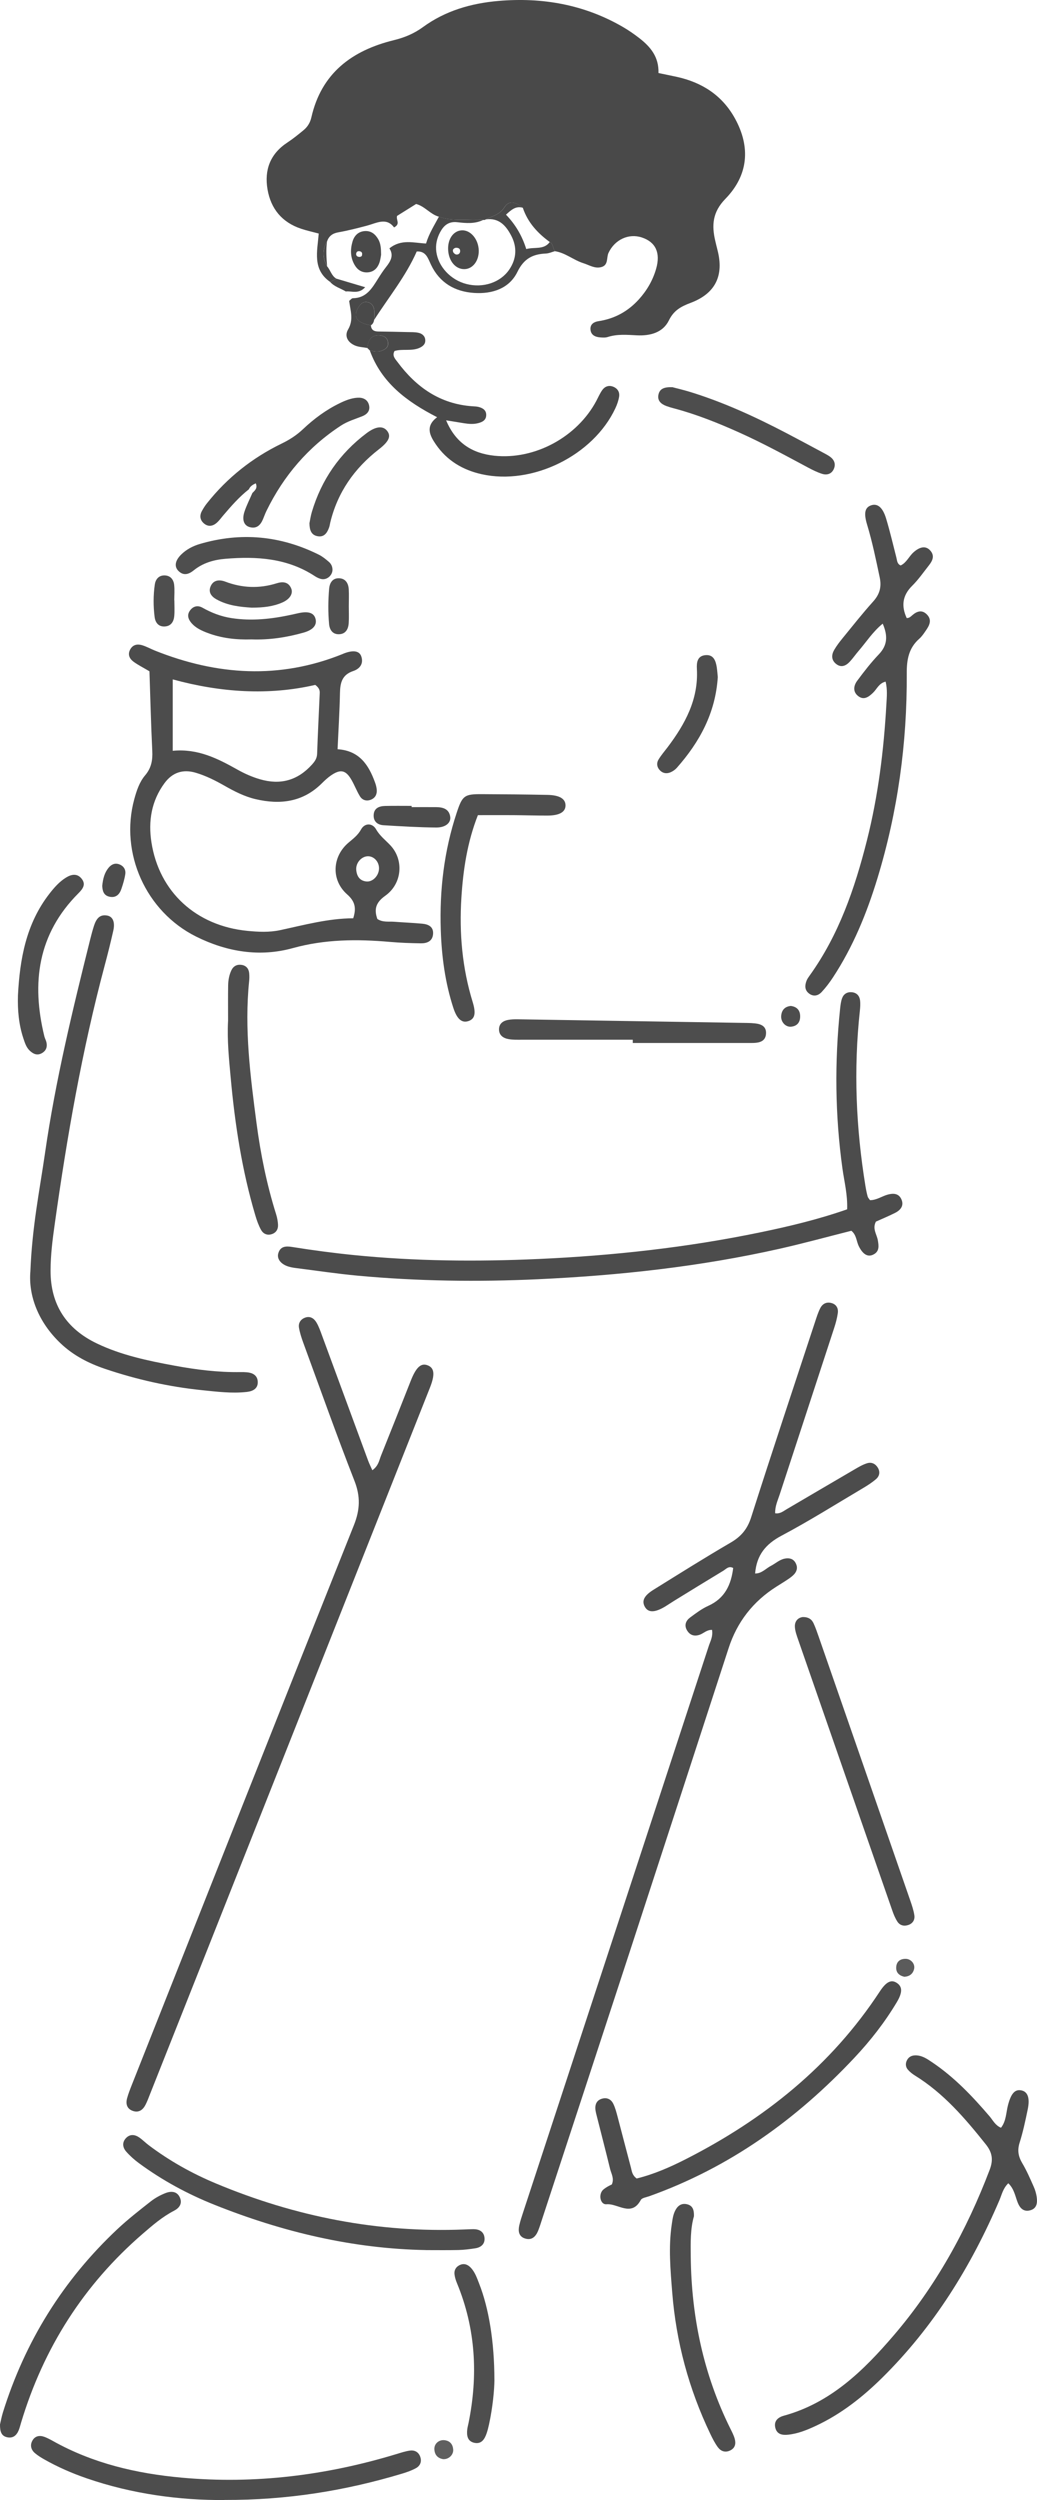 <svg width="83" height="200" viewBox="0 0 83 200" fill="none" xmlns="http://www.w3.org/2000/svg">
<g clip-path="url(#clip0_113_4078)">
<path d="M26.42 22.55C24.988 21.552 25.397 20.106 25.511 18.683C25.036 18.555 24.554 18.453 24.09 18.296C22.576 17.787 21.681 16.711 21.413 15.158C21.144 13.589 21.628 12.303 23.003 11.4C23.451 11.106 23.871 10.764 24.287 10.422C24.613 10.156 24.824 9.816 24.922 9.387C25.724 5.853 28.17 4.038 31.512 3.217C32.375 3.005 33.133 2.693 33.858 2.164C35.646 0.86 37.711 0.262 39.895 0.075C43.412 -0.226 46.756 0.363 49.84 2.148C50.306 2.417 50.751 2.725 51.176 3.055C52.053 3.737 52.743 4.542 52.704 5.842C53.202 5.947 53.679 6.042 54.155 6.145C56.201 6.594 57.823 7.636 58.844 9.51C60.073 11.765 59.908 14.009 58.063 15.904C57.026 16.966 56.953 18.022 57.252 19.283C57.309 19.525 57.366 19.766 57.428 20.006C57.956 22.049 57.266 23.483 55.267 24.233C54.497 24.523 53.926 24.835 53.538 25.631C53.049 26.625 52.019 26.876 50.98 26.826C50.189 26.787 49.415 26.712 48.643 26.96C48.453 27.022 48.23 27.006 48.026 26.99C47.62 26.958 47.282 26.789 47.259 26.335C47.238 25.929 47.549 25.747 47.896 25.695C49.18 25.501 50.244 24.924 51.117 23.968C51.772 23.25 52.25 22.427 52.515 21.504C52.885 20.218 52.471 19.363 51.379 19C50.313 18.644 49.198 19.176 48.705 20.229C48.524 20.614 48.718 21.212 48.122 21.369C47.601 21.506 47.158 21.203 46.69 21.055C45.9 20.806 45.251 20.22 44.408 20.095C44.244 19.864 44.289 19.52 43.999 19.358C43.026 18.649 42.238 17.794 41.847 16.627C41.363 16.23 40.779 15.94 40.374 16.581C39.995 17.181 39.408 17.283 38.878 17.555C38.816 17.598 38.748 17.612 38.672 17.593C37.489 17.488 36.281 17.758 35.121 17.333C34.438 17.146 34.001 16.497 33.305 16.319C32.761 16.659 32.243 16.985 31.781 17.272C31.683 17.609 32.078 17.906 31.541 18.195C30.922 17.363 30.139 17.851 29.353 18.058C28.599 18.257 27.841 18.451 27.073 18.587C26.608 18.669 26.324 18.888 26.174 19.317C25.792 19.981 25.808 20.642 26.178 21.303C26.454 21.615 26.534 22.076 26.93 22.297L26.42 22.553V22.55Z" fill="#494949"/>
<path d="M56.988 130.388C56.563 130.379 56.328 130.659 56.022 130.771C55.56 130.94 55.197 130.808 54.966 130.388C54.752 129.996 54.909 129.642 55.229 129.403C55.693 129.059 56.168 128.699 56.691 128.464C58.016 127.866 58.518 126.779 58.683 125.438C58.324 125.244 58.116 125.522 57.892 125.657C56.579 126.448 55.275 127.253 53.968 128.056C53.721 128.208 53.482 128.372 53.235 128.523C52.403 129.022 51.876 129.025 51.606 128.532C51.353 128.065 51.545 127.65 52.317 127.171C54.359 125.903 56.394 124.622 58.47 123.413C59.309 122.928 59.818 122.332 60.119 121.388C61.791 116.144 63.534 110.923 65.254 105.694C65.371 105.341 65.483 104.981 65.652 104.652C65.841 104.281 66.179 104.121 66.59 104.253C66.96 104.372 67.107 104.684 67.059 105.038C67.002 105.444 66.894 105.847 66.766 106.237C65.316 110.683 63.854 115.125 62.401 119.571C62.251 120.034 62.027 120.486 62.043 121.06C62.435 121.119 62.687 120.898 62.95 120.743C64.775 119.676 66.593 118.6 68.42 117.537C68.74 117.35 69.069 117.157 69.421 117.052C69.761 116.951 70.076 117.102 70.266 117.423C70.462 117.759 70.391 118.089 70.12 118.324C69.809 118.593 69.457 118.821 69.103 119.031C66.928 120.319 64.784 121.669 62.554 122.852C61.298 123.518 60.558 124.391 60.439 125.878C60.969 125.885 61.3 125.472 61.711 125.262C62.077 125.073 62.388 124.772 62.806 124.688C63.155 124.617 63.477 124.683 63.669 125.016C63.854 125.338 63.815 125.659 63.569 125.933C63.431 126.083 63.262 126.211 63.091 126.325C62.783 126.535 62.463 126.726 62.148 126.927C60.268 128.117 58.991 129.763 58.313 131.863C55.674 139.971 53.036 148.077 50.389 156.181C48.063 163.299 45.724 170.415 43.39 177.532C43.287 177.846 43.191 178.166 43.066 178.471C42.872 178.936 42.55 179.253 42.006 179.071C41.515 178.907 41.465 178.482 41.558 178.047C41.638 177.684 41.757 177.329 41.873 176.975C43.742 171.273 45.615 165.57 47.486 159.87C50.569 150.471 53.655 141.075 56.73 131.674C56.855 131.291 57.079 130.919 56.99 130.384V130.388H56.988Z" fill="#4C4C4C"/>
<path d="M11.967 53.706C11.478 53.416 11.069 53.211 10.701 52.947C10.379 52.714 10.201 52.381 10.411 51.975C10.617 51.576 10.982 51.499 11.366 51.613C11.72 51.718 12.049 51.904 12.394 52.044C17.364 54.029 22.364 54.358 27.41 52.326C27.449 52.31 27.485 52.292 27.524 52.276C28.278 51.986 28.771 52.062 28.922 52.525C29.116 53.122 28.774 53.514 28.269 53.683C27.387 53.977 27.227 54.613 27.211 55.425C27.182 56.905 27.088 58.385 27.019 59.937C28.769 60.051 29.509 61.198 30.014 62.587C30.085 62.778 30.14 62.983 30.156 63.186C30.183 63.549 30.03 63.841 29.68 63.978C29.326 64.117 28.995 64.007 28.808 63.702C28.55 63.282 28.376 62.808 28.127 62.382C27.677 61.604 27.259 61.513 26.508 62.021C26.236 62.206 25.991 62.436 25.756 62.669C24.244 64.171 22.424 64.393 20.452 63.93C19.559 63.72 18.744 63.3 17.949 62.847C17.227 62.436 16.487 62.065 15.688 61.825C14.655 61.513 13.803 61.784 13.164 62.655C12.12 64.073 11.859 65.69 12.12 67.377C12.734 71.356 15.697 74.067 19.801 74.468C20.669 74.553 21.551 74.596 22.405 74.414C24.345 73.999 26.261 73.47 28.271 73.461C28.532 72.647 28.422 72.113 27.785 71.55C26.489 70.408 26.581 68.524 27.894 67.412C28.271 67.092 28.643 66.819 28.899 66.353C29.187 65.829 29.802 65.82 30.101 66.344C30.4 66.869 30.848 67.204 31.238 67.617C32.339 68.777 32.2 70.688 30.839 71.657C30.078 72.197 29.925 72.74 30.204 73.518C30.642 73.805 31.11 73.705 31.558 73.739C32.303 73.796 33.05 73.825 33.792 73.894C34.285 73.939 34.71 74.133 34.662 74.726C34.617 75.296 34.178 75.472 33.687 75.465C32.858 75.453 32.029 75.424 31.202 75.351C28.586 75.123 26.017 75.134 23.436 75.848C20.786 76.582 18.159 76.151 15.699 74.927C11.668 72.922 9.573 68.235 10.747 63.934C10.934 63.25 11.158 62.564 11.615 62.026C12.113 61.44 12.225 60.815 12.188 60.079C12.085 57.972 12.035 55.863 11.962 53.706H11.967ZM13.826 54.353V60.063C15.838 59.871 17.421 60.683 18.986 61.558C19.566 61.885 20.169 62.154 20.809 62.34C22.447 62.819 23.828 62.432 24.973 61.162C25.203 60.906 25.37 60.667 25.382 60.3C25.436 58.688 25.521 57.076 25.59 55.464C25.599 55.258 25.576 55.049 25.233 54.791C21.505 55.653 17.659 55.4 13.826 54.351V54.353ZM29.457 68.499C28.94 68.499 28.468 69.019 28.513 69.587C28.554 70.077 28.778 70.46 29.324 70.517C29.831 70.569 30.32 70.059 30.336 69.491C30.35 68.955 29.948 68.501 29.457 68.499Z" fill="#4C4C4C"/>
<path d="M29.805 117.615C30.301 117.257 30.347 116.821 30.495 116.452C31.299 114.455 32.09 112.453 32.88 110.451C33.316 109.349 33.718 108.996 34.273 109.242C34.773 109.463 34.819 109.983 34.413 111.009C28.572 125.75 22.729 140.493 16.886 155.234C15.269 159.314 13.649 163.393 12.03 167.472C11.909 167.78 11.795 168.094 11.644 168.386C11.434 168.794 11.1 169.038 10.627 168.869C10.152 168.701 10.05 168.304 10.173 167.855C10.271 167.497 10.408 167.148 10.545 166.801C16.463 151.867 22.37 136.927 28.327 122.009C28.821 120.77 28.857 119.71 28.371 118.468C26.939 114.806 25.623 111.098 24.268 107.404C24.127 107.019 23.999 106.62 23.93 106.217C23.869 105.861 24.042 105.56 24.39 105.421C24.812 105.25 25.132 105.462 25.333 105.804C25.52 106.123 25.643 106.479 25.771 106.828C27.005 110.168 28.232 113.511 29.465 116.851C29.549 117.081 29.661 117.3 29.801 117.617H29.805V117.615Z" fill="#4C4C4C"/>
<path d="M67.804 96.747C67.848 95.564 67.571 94.517 67.425 93.462C66.838 89.214 66.797 84.964 67.24 80.704C67.27 80.419 67.302 80.123 67.4 79.856C67.526 79.516 67.809 79.339 68.186 79.377C68.57 79.416 68.789 79.662 68.837 80.02C68.873 80.303 68.85 80.597 68.821 80.882C68.314 85.563 68.51 90.224 69.266 94.864C69.312 95.149 69.369 95.434 69.444 95.712C69.474 95.822 69.57 95.915 69.634 96.013C70.168 96.013 70.587 95.692 71.062 95.564C71.502 95.445 71.92 95.468 72.135 95.917C72.382 96.435 72.094 96.8 71.644 97.028C71.13 97.288 70.596 97.507 70.107 97.728C69.808 98.298 70.173 98.736 70.258 99.205C70.34 99.67 70.408 100.131 69.869 100.379C69.435 100.578 69.052 100.327 68.739 99.7C68.54 99.301 68.56 98.797 68.14 98.46C66.235 98.941 64.323 99.465 62.391 99.901C56.023 101.333 49.561 102.037 43.046 102.338C38.231 102.559 33.428 102.495 28.631 102.053C26.982 101.9 25.339 101.652 23.695 101.444C23.489 101.419 23.281 101.383 23.085 101.323C22.48 101.136 22.144 100.708 22.274 100.261C22.441 99.686 22.895 99.677 23.38 99.755C25.017 100.017 26.66 100.236 28.311 100.402C33.233 100.897 38.165 100.938 43.099 100.717C49.072 100.45 55.002 99.798 60.863 98.583C63.177 98.104 65.472 97.557 67.807 96.743V96.747H67.804Z" fill="#4C4C4C"/>
<path d="M72.09 45.235C72.556 45.016 72.746 44.517 73.112 44.188C73.623 43.73 74.082 43.655 74.425 44.008C74.838 44.432 74.653 44.843 74.35 45.228C73.913 45.78 73.509 46.368 73.011 46.861C72.221 47.641 72.129 48.486 72.572 49.446C72.76 49.453 72.879 49.339 73.004 49.23C73.388 48.892 73.804 48.749 74.206 49.177C74.603 49.601 74.393 50.023 74.123 50.415C73.959 50.655 73.797 50.906 73.582 51.095C72.728 51.845 72.568 52.78 72.575 53.879C72.609 59.461 71.855 64.94 70.222 70.287C69.372 73.068 68.276 75.745 66.67 78.192C66.398 78.604 66.097 79.006 65.759 79.366C65.485 79.658 65.112 79.754 64.751 79.478C64.397 79.206 64.411 78.839 64.55 78.468C64.608 78.315 64.708 78.176 64.804 78.041C67.143 74.785 68.415 71.078 69.384 67.245C70.29 63.66 70.74 60.008 70.946 56.321C70.978 55.753 71.037 55.176 70.884 54.529C70.348 54.654 70.185 55.126 69.879 55.418C69.53 55.753 69.142 56.045 68.683 55.682C68.242 55.336 68.322 54.846 68.612 54.456C69.155 53.726 69.715 53.001 70.343 52.344C71.047 51.608 71.063 50.849 70.651 49.891C69.845 50.55 69.336 51.362 68.721 52.073C68.477 52.356 68.267 52.666 68.013 52.937C67.703 53.268 67.326 53.439 66.917 53.111C66.528 52.8 66.54 52.385 66.768 51.991C66.956 51.669 67.182 51.371 67.417 51.083C68.23 50.089 69.025 49.077 69.884 48.124C70.405 47.545 70.572 46.961 70.412 46.199C70.112 44.781 69.822 43.363 69.402 41.974C69.126 41.065 69.224 40.622 69.678 40.442C70.206 40.232 70.645 40.556 70.925 41.489C71.236 42.517 71.478 43.568 71.746 44.608C71.805 44.843 71.798 45.109 72.088 45.237L72.09 45.235Z" fill="#4C4C4C"/>
<path d="M2.432 101.707C2.572 98.111 3.179 95.188 3.604 92.24C4.436 86.455 5.811 80.787 7.225 75.125C7.314 74.765 7.412 74.405 7.526 74.051C7.693 73.545 7.953 73.123 8.586 73.244C9.041 73.331 9.221 73.78 9.066 74.464C8.856 75.392 8.627 76.315 8.38 77.234C6.562 84.043 5.358 90.97 4.379 97.94C4.205 99.167 4.05 100.4 4.047 101.647C4.04 104.381 5.324 106.31 7.748 107.473C9.705 108.412 11.825 108.855 13.945 109.247C15.699 109.573 17.467 109.794 19.258 109.765C19.424 109.762 19.589 109.765 19.756 109.781C20.212 109.817 20.589 110.015 20.628 110.499C20.676 111.073 20.253 111.297 19.762 111.352C18.559 111.488 17.357 111.333 16.165 111.212C13.518 110.941 10.932 110.36 8.41 109.509C7.101 109.067 5.886 108.444 4.874 107.489C3.031 105.754 2.266 103.604 2.432 101.707Z" fill="#4C4C4C"/>
<path d="M80.703 174.659C80.276 175.069 80.182 175.571 79.995 176.008C77.727 181.31 74.739 186.137 70.614 190.214C69.044 191.762 67.325 193.118 65.31 194.06C64.597 194.393 63.866 194.694 63.071 194.774C62.637 194.817 62.208 194.76 62.066 194.261C61.911 193.704 62.238 193.392 62.731 193.255C66.477 192.229 69.106 189.655 71.523 186.837C74.897 182.899 77.368 178.425 79.209 173.589C79.511 172.796 79.431 172.208 78.905 171.549C77.247 169.469 75.531 167.463 73.234 166.042C73.026 165.914 72.825 165.755 72.665 165.57C72.494 165.374 72.459 165.114 72.567 164.868C72.695 164.576 72.932 164.432 73.254 164.426C73.786 164.416 74.202 164.706 74.611 164.982C76.381 166.172 77.834 167.7 79.209 169.309C79.472 169.617 79.648 170.016 80.116 170.219C80.545 169.679 80.52 168.995 80.685 168.381C80.92 167.501 81.217 167.139 81.713 167.221C82.252 167.31 82.453 167.818 82.256 168.758C82.071 169.647 81.884 170.543 81.61 171.407C81.416 172.018 81.5 172.508 81.818 173.047C82.176 173.649 82.455 174.298 82.74 174.939C82.857 175.199 82.939 175.486 82.978 175.769C83.046 176.25 82.978 176.711 82.402 176.836C81.907 176.943 81.63 176.636 81.461 176.216C81.253 175.698 81.18 175.112 80.698 174.654L80.703 174.659Z" fill="#4C4C4C"/>
<path d="M44.001 19.358C44.291 19.52 44.245 19.864 44.41 20.095C44.174 20.161 43.939 20.272 43.701 20.282C42.646 20.327 41.933 20.683 41.415 21.748C40.762 23.086 39.398 23.531 37.95 23.435C36.408 23.335 35.186 22.625 34.501 21.189C34.247 20.66 34.108 20.079 33.356 20.117C32.481 22.103 31.106 23.782 29.948 25.59C29.948 25.307 29.989 25.017 29.944 24.741C29.896 24.45 29.711 24.217 29.391 24.165C29.06 24.11 28.861 24.311 28.701 24.566C28.215 25.346 28.544 25.829 29.688 26.025C29.709 26.388 29.925 26.515 30.264 26.52C31.049 26.531 31.837 26.545 32.623 26.566C32.911 26.572 33.208 26.561 33.487 26.622C33.779 26.686 34.023 26.873 34.039 27.211C34.055 27.548 33.822 27.726 33.539 27.845C32.909 28.105 32.219 27.89 31.579 28.079C31.36 28.46 31.639 28.723 31.819 28.964C33.318 30.98 35.222 32.321 37.813 32.501C37.977 32.512 38.146 32.514 38.306 32.555C38.649 32.644 38.932 32.82 38.916 33.223C38.902 33.627 38.594 33.771 38.258 33.855C37.89 33.949 37.518 33.917 37.148 33.86C36.705 33.789 36.264 33.716 35.707 33.625C36.467 35.449 37.808 36.27 39.569 36.457C42.808 36.799 46.198 34.956 47.733 32.063C47.888 31.771 48.019 31.461 48.21 31.196C48.423 30.907 48.738 30.795 49.092 30.941C49.441 31.085 49.611 31.377 49.553 31.735C49.501 32.054 49.389 32.373 49.25 32.669C47.477 36.445 42.609 38.844 38.548 37.936C37.041 37.599 35.78 36.851 34.889 35.558C34.391 34.836 34.026 34.101 34.985 33.376C32.55 32.127 30.526 30.615 29.594 28.025C29.916 28.114 30.238 28.18 30.567 28.052C30.858 27.94 31.093 27.774 31.063 27.427C31.029 27.035 30.757 26.855 30.392 26.83C29.679 26.782 29.473 27.25 29.4 27.838C29.076 27.779 28.731 27.769 28.432 27.649C27.84 27.407 27.545 26.894 27.861 26.356C28.324 25.564 28.039 24.835 27.947 24.071C28.046 23.996 28.144 23.859 28.244 23.857C29.325 23.848 29.779 23.059 30.261 22.29C30.458 21.976 30.663 21.663 30.892 21.371C31.257 20.909 31.543 20.441 31.168 19.871C32.114 19.1 33.121 19.436 34.099 19.481C34.339 18.676 34.766 18.02 35.131 17.331C36.289 17.755 37.5 17.486 38.683 17.591C38.016 17.922 37.301 17.858 36.607 17.778C35.903 17.696 35.515 18.036 35.222 18.587C34.964 19.075 34.848 19.593 34.923 20.147C35.083 21.335 36.07 22.395 37.328 22.719C38.663 23.063 40.056 22.605 40.762 21.563C41.346 20.699 41.399 19.775 40.919 18.857C40.499 18.052 39.937 17.406 38.884 17.552C39.414 17.281 40.001 17.178 40.38 16.579C40.785 15.936 41.369 16.227 41.853 16.624C41.287 16.453 40.924 16.784 40.499 17.174C41.257 17.96 41.789 18.861 42.121 19.924C42.808 19.741 43.53 20.006 44.005 19.358H44.001Z" fill="#494949"/>
<path d="M50.958 174.278C52.342 173.936 53.632 173.37 54.886 172.732C61.166 169.535 66.517 165.265 70.416 159.318C70.935 158.527 71.339 158.338 71.782 158.632C72.23 158.928 72.248 159.387 71.78 160.171C70.821 161.778 69.672 163.249 68.393 164.61C63.758 169.549 58.383 173.405 51.956 175.698C51.723 175.781 51.38 175.826 51.289 175.995C50.533 177.39 49.45 176.253 48.541 176.339C48.089 176.382 47.897 175.676 48.194 175.267C48.287 175.14 48.438 175.049 48.575 174.96C48.71 174.873 48.861 174.809 48.972 174.75C49.178 174.269 48.922 173.893 48.829 173.505C48.497 172.137 48.141 170.776 47.798 169.412C47.739 169.173 47.664 168.931 47.65 168.685C47.632 168.329 47.771 168.03 48.136 167.907C48.552 167.766 48.895 167.919 49.08 168.286C49.244 168.614 49.336 168.981 49.432 169.339C49.793 170.698 50.14 172.064 50.503 173.423C50.576 173.694 50.587 174.004 50.96 174.278H50.958Z" fill="#4C4C4C"/>
<path d="M17.969 200C14.412 200.023 10.609 199.53 6.925 198.258C5.746 197.852 4.611 197.355 3.526 196.739C3.275 196.596 3.026 196.441 2.806 196.256C2.484 195.987 2.388 195.622 2.589 195.253C2.797 194.872 3.165 194.801 3.558 194.947C3.789 195.034 4.01 195.15 4.227 195.271C7.434 197.068 10.929 197.882 14.549 198.21C20.401 198.741 26.128 198.025 31.738 196.32C32.094 196.213 32.453 196.092 32.818 196.042C33.172 195.994 33.48 196.149 33.62 196.498C33.78 196.899 33.65 197.257 33.282 197.455C32.921 197.651 32.523 197.788 32.128 197.905C27.617 199.254 23.012 200.009 17.966 199.993V200H17.969Z" fill="#4D4D4D"/>
<path d="M34.087 180.003C28.215 179.896 22.609 178.553 17.18 176.387C15.017 175.525 12.984 174.424 11.108 173.042C10.745 172.773 10.4 172.465 10.103 172.128C9.8 171.783 9.758 171.359 10.115 171.013C10.428 170.71 10.805 170.762 11.138 170.99C11.41 171.177 11.643 171.419 11.908 171.617C13.568 172.869 15.373 173.877 17.289 174.677C23.644 177.333 30.25 178.633 37.15 178.355C37.399 178.346 37.646 178.33 37.895 178.33C38.363 178.33 38.728 178.53 38.779 179.016C38.829 179.502 38.516 179.784 38.052 179.86C37.602 179.93 37.148 179.987 36.696 179.999C35.828 180.019 34.957 180.006 34.089 180.006H34.087V180.003Z" fill="#4D4D4D"/>
<path d="M64.246 129.36C64.728 129.355 64.981 129.558 65.125 129.88C65.278 130.217 65.402 130.57 65.523 130.922C67.969 137.956 70.413 144.992 72.853 152.029C72.988 152.418 73.122 152.813 73.184 153.219C73.237 153.57 73.07 153.871 72.704 153.996C72.353 154.117 72.024 154.033 71.825 153.727C71.647 153.454 71.521 153.141 71.414 152.831C68.897 145.603 66.382 138.373 63.871 131.14C63.764 130.83 63.648 130.507 63.623 130.185C63.586 129.704 63.855 129.417 64.242 129.362H64.246V129.36Z" fill="#4D4D4D"/>
<path d="M38.251 65.209C37.395 67.391 37.07 69.594 36.929 71.821C36.751 74.646 36.993 77.435 37.831 80.157C38.112 81.069 38.005 81.491 37.532 81.671C36.99 81.876 36.586 81.557 36.285 80.632C35.627 78.611 35.35 76.525 35.279 74.409C35.172 71.201 35.544 68.057 36.559 65.001C37.013 63.629 37.175 63.522 38.598 63.531C40.337 63.54 42.077 63.554 43.816 63.59C44.786 63.608 45.257 63.902 45.264 64.422C45.27 64.954 44.786 65.243 43.829 65.245C42.918 65.248 42.006 65.218 41.097 65.211C40.191 65.204 39.284 65.211 38.251 65.211V65.209Z" fill="#4D4D4D"/>
<path d="M4.03745e-05 193.955C0.055 193.73 0.119 193.36 0.228 193.007C2.001 187.313 5.048 182.409 9.399 178.325C10.245 177.534 11.161 176.818 12.074 176.102C12.428 175.826 12.842 175.6 13.262 175.438C13.716 175.265 14.198 175.299 14.413 175.835C14.598 176.3 14.342 176.642 13.938 176.852C13.006 177.333 12.223 178.008 11.439 178.685C6.7 182.774 3.483 187.84 1.686 193.816C1.626 194.015 1.578 194.217 1.501 194.409C1.325 194.842 1.021 195.093 0.532 194.968C0.091 194.854 -0.002 194.496 4.03745e-05 193.953V193.955Z" fill="#4C4C4C"/>
<path d="M19.922 39.142C19.134 39.758 18.485 40.511 17.841 41.265C17.681 41.455 17.535 41.66 17.35 41.822C17.039 42.095 16.674 42.164 16.336 41.885C16.007 41.614 15.956 41.254 16.16 40.88C16.279 40.663 16.411 40.451 16.566 40.26C18.188 38.217 20.187 36.632 22.526 35.494C23.17 35.182 23.739 34.819 24.255 34.329C25.13 33.502 26.094 32.788 27.183 32.259C27.631 32.04 28.097 31.851 28.597 31.817C29.049 31.785 29.438 31.956 29.543 32.437C29.636 32.865 29.378 33.148 28.999 33.298C28.424 33.526 27.823 33.7 27.297 34.042C24.668 35.759 22.702 38.057 21.329 40.868C21.219 41.092 21.139 41.327 21.041 41.555C20.84 42.02 20.532 42.321 19.983 42.168C19.52 42.038 19.351 41.58 19.57 40.923C19.739 40.415 19.988 39.934 20.2 39.441C20.39 39.24 20.641 39.063 20.47 38.664C20.223 38.778 20.025 38.901 19.919 39.145L19.922 39.142Z" fill="#4C4C4C"/>
<path d="M18.255 81.678C18.255 80.727 18.244 79.776 18.26 78.826C18.267 78.413 18.34 77.998 18.52 77.62C18.683 77.282 18.975 77.134 19.336 77.189C19.708 77.246 19.914 77.496 19.946 77.868C19.964 78.073 19.962 78.283 19.941 78.486C19.55 82.307 20.037 86.088 20.533 89.859C20.857 92.319 21.351 94.755 22.097 97.13C22.184 97.404 22.239 97.694 22.253 97.979C22.271 98.341 22.1 98.624 21.736 98.736C21.366 98.85 21.056 98.69 20.889 98.382C20.693 98.024 20.553 97.627 20.437 97.235C19.372 93.651 18.808 89.973 18.468 86.259C18.328 84.736 18.171 83.21 18.253 81.676L18.255 81.678Z" fill="#4D4D4D"/>
<path d="M50.644 83.178H41.697C41.366 83.178 41.03 83.188 40.706 83.128C40.263 83.051 39.918 82.805 39.941 82.305C39.961 81.872 40.279 81.66 40.678 81.589C40.92 81.546 41.174 81.537 41.421 81.541C47.551 81.637 53.682 81.737 59.815 81.835C60.023 81.838 60.228 81.847 60.434 81.87C60.934 81.924 61.348 82.111 61.311 82.697C61.275 83.274 60.836 83.416 60.34 83.434C60.133 83.443 59.927 83.438 59.719 83.438H50.646V83.178H50.644Z" fill="#4D4D4D"/>
<path d="M55.545 177.288C55.25 178.302 55.275 179.42 55.287 180.535C55.339 185.352 56.308 189.961 58.462 194.297C58.59 194.555 58.727 194.817 58.804 195.091C58.912 195.476 58.855 195.836 58.441 196.035C58.041 196.229 57.692 196.094 57.454 195.773C57.212 195.442 57.023 195.068 56.847 194.699C55.136 191.119 54.117 187.354 53.804 183.398C53.66 181.586 53.496 179.775 53.765 177.96C53.827 177.55 53.87 177.137 54.081 176.77C54.286 176.412 54.594 176.232 55.015 176.344C55.456 176.462 55.556 176.807 55.542 177.288H55.545Z" fill="#4D4D4D"/>
<path d="M1.436 79.635C1.587 76.707 2.092 73.887 3.962 71.488C4.346 70.996 4.755 70.528 5.292 70.2C5.714 69.942 6.167 69.851 6.523 70.282C6.904 70.743 6.628 71.11 6.279 71.459C3.021 74.717 2.505 78.63 3.551 82.909C3.59 83.069 3.679 83.217 3.716 83.377C3.798 83.733 3.707 84.034 3.382 84.234C2.994 84.474 2.667 84.325 2.377 84.049C2.096 83.783 1.989 83.418 1.87 83.067C1.5 81.954 1.402 80.805 1.436 79.635Z" fill="#4D4D4D"/>
<path d="M53.849 30.982C54.183 31.071 54.706 31.192 55.218 31.349C57.915 32.177 60.462 33.353 62.956 34.655C63.909 35.152 64.855 35.663 65.8 36.169C66.017 36.286 66.243 36.397 66.442 36.541C66.778 36.787 66.91 37.132 66.737 37.519C66.559 37.92 66.186 38.03 65.8 37.907C65.41 37.784 65.035 37.597 64.672 37.403C62.851 36.429 61.038 35.44 59.151 34.594C57.452 33.832 55.729 33.141 53.925 32.665C53.726 32.612 53.525 32.553 53.333 32.482C52.911 32.323 52.595 32.056 52.703 31.561C52.81 31.073 53.201 30.948 53.852 30.977V30.982H53.849Z" fill="#4D4D4D"/>
<path d="M39.574 190.408C39.567 191.176 39.44 192.574 39.14 193.955C39.088 194.197 39.026 194.439 38.946 194.674C38.786 195.132 38.537 195.542 37.973 195.424C37.407 195.305 37.343 194.836 37.398 194.348C37.416 194.183 37.464 194.024 37.496 193.862C38.275 190.036 38.08 186.29 36.575 182.651C36.481 182.425 36.404 182.181 36.377 181.939C36.342 181.631 36.472 181.371 36.76 181.219C37.105 181.039 37.411 181.137 37.662 181.394C38.019 181.759 38.176 182.24 38.357 182.703C39.115 184.637 39.57 187.3 39.572 190.408H39.574Z" fill="#4E4E4E"/>
<path d="M26.612 45.607C26.594 46.024 26.192 46.389 25.77 46.33C25.573 46.302 25.374 46.204 25.205 46.095C23.006 44.649 20.548 44.494 18.033 44.704C17.122 44.779 16.242 45.03 15.502 45.63C15.116 45.94 14.696 46.088 14.282 45.675C13.933 45.326 14.011 44.85 14.493 44.371C14.913 43.954 15.434 43.682 15.991 43.518C19.276 42.549 22.457 42.85 25.518 44.373C25.811 44.519 26.073 44.733 26.322 44.948C26.514 45.112 26.619 45.342 26.612 45.607Z" fill="#4E4E4E"/>
<path d="M20.139 51.152C18.912 51.191 17.724 51.059 16.584 50.623C16.119 50.445 15.664 50.235 15.328 49.848C15.066 49.542 14.942 49.198 15.212 48.833C15.47 48.482 15.84 48.409 16.203 48.614C16.932 49.025 17.685 49.316 18.524 49.447C20.152 49.697 21.744 49.52 23.334 49.175C23.538 49.132 23.738 49.082 23.939 49.041C24.721 48.881 25.15 49.043 25.262 49.538C25.369 50.014 25.059 50.393 24.298 50.609C22.937 50.995 21.546 51.202 20.136 51.152H20.139Z" fill="#4D4D4D"/>
<path d="M24.766 41.865C24.82 41.6 24.866 41.272 24.96 40.955C25.727 38.381 27.185 36.276 29.332 34.66C30.085 34.092 30.65 34.049 30.981 34.464C31.321 34.89 31.136 35.314 30.325 35.944C28.368 37.462 27.018 39.382 26.433 41.806C26.403 41.926 26.39 42.052 26.351 42.168C26.191 42.633 25.935 43.019 25.371 42.886C24.889 42.775 24.775 42.369 24.768 41.863H24.766V41.865Z" fill="#4E4E4E"/>
<path d="M57.452 54.157C57.267 57.048 55.993 59.365 54.17 61.428C54.038 61.577 53.855 61.702 53.672 61.782C53.391 61.903 53.094 61.882 52.859 61.666C52.585 61.412 52.519 61.077 52.706 60.765C52.916 60.414 53.19 60.099 53.439 59.771C54.835 57.919 55.91 55.952 55.778 53.528C55.748 53.001 55.808 52.47 56.463 52.411C57.105 52.351 57.286 52.851 57.368 53.373C57.411 53.658 57.429 53.947 57.45 54.157H57.452Z" fill="#4D4D4D"/>
<path d="M20.144 48.612C19.262 48.555 18.23 48.461 17.304 47.935C16.916 47.714 16.656 47.374 16.857 46.906C17.049 46.459 17.439 46.357 17.894 46.484C17.933 46.496 17.974 46.507 18.012 46.523C19.374 47.043 20.747 47.1 22.145 46.662C22.604 46.519 23.07 46.526 23.303 47.061C23.483 47.476 23.211 47.928 22.601 48.197C21.87 48.518 21.092 48.612 20.141 48.612H20.144Z" fill="#505050"/>
<path d="M32.947 64.57C33.609 64.57 34.269 64.564 34.932 64.57C35.466 64.577 35.941 64.719 36.035 65.334C36.108 65.815 35.669 66.207 34.909 66.201C33.504 66.189 32.099 66.103 30.697 66.018C30.242 65.991 29.897 65.738 29.906 65.236C29.916 64.648 30.343 64.486 30.838 64.475C31.54 64.459 32.243 64.47 32.947 64.47V64.57Z" fill="#4C4C4C"/>
<path d="M27.917 48.493C27.917 48.945 27.938 49.396 27.91 49.845C27.881 50.347 27.648 50.744 27.095 50.739C26.611 50.735 26.378 50.374 26.339 49.921C26.254 48.979 26.263 48.037 26.343 47.096C26.382 46.649 26.599 46.268 27.086 46.259C27.625 46.25 27.885 46.63 27.913 47.141C27.938 47.59 27.917 48.042 27.917 48.493Z" fill="#4E4E4E"/>
<path d="M13.956 48.03C13.956 48.443 13.984 48.86 13.949 49.271C13.911 49.715 13.703 50.083 13.2 50.117C12.688 50.151 12.433 49.809 12.376 49.362C12.266 48.498 12.266 47.627 12.389 46.763C12.446 46.364 12.684 46.049 13.116 46.033C13.607 46.015 13.89 46.329 13.94 46.79C13.986 47.198 13.949 47.615 13.949 48.03H13.956Z" fill="#4E4E4E"/>
<path d="M8.182 70.873C8.239 70.3 8.362 69.821 8.684 69.427C8.906 69.156 9.2 69.007 9.561 69.151C9.911 69.29 10.082 69.582 10.027 69.935C9.966 70.339 9.845 70.736 9.712 71.123C9.566 71.55 9.283 71.839 8.785 71.741C8.266 71.641 8.204 71.228 8.182 70.87V70.873Z" fill="#4C4C4C"/>
<path d="M29.683 26.027C28.539 25.831 28.21 25.348 28.696 24.568C28.856 24.315 29.055 24.114 29.386 24.167C29.706 24.219 29.891 24.45 29.939 24.744C29.985 25.02 29.946 25.307 29.943 25.592C29.918 25.774 29.841 25.925 29.683 26.027Z" fill="#494949"/>
<path d="M63.299 80.474C63.797 80.54 64.041 80.834 64.044 81.302C64.048 81.769 63.813 82.086 63.324 82.134C62.87 82.18 62.481 81.746 62.525 81.258C62.568 80.789 62.829 80.52 63.297 80.474H63.299Z" fill="#4D4D4D"/>
<path d="M29.393 27.838C29.466 27.25 29.671 26.782 30.384 26.83C30.749 26.855 31.021 27.035 31.055 27.427C31.085 27.772 30.848 27.941 30.56 28.052C30.231 28.18 29.909 28.111 29.587 28.025C29.523 27.963 29.459 27.899 29.395 27.838H29.393Z" fill="#494949"/>
<path d="M35.492 196.733C35.049 196.669 34.78 196.397 34.766 195.923C34.752 195.485 35.138 195.162 35.579 195.212C36.011 195.262 36.235 195.533 36.273 195.941C36.315 196.363 35.938 196.744 35.492 196.73V196.733Z" fill="#5F5F5F"/>
<path d="M72.375 158.139C71.961 158.041 71.703 157.802 71.731 157.366C71.758 156.931 72.034 156.71 72.461 156.703C72.9 156.694 73.259 157.102 73.165 157.51C73.071 157.918 72.784 158.121 72.372 158.139H72.375Z" fill="#5B5B5B"/>
<path d="M26.931 22.295C27.655 22.509 28.377 22.724 29.227 22.977C28.701 23.558 28.151 23.262 27.678 23.319C27.26 23.061 26.758 22.942 26.422 22.55L26.931 22.295Z" fill="#494949"/>
<path d="M26.176 19.315C26.082 19.976 26.128 20.639 26.181 21.301C25.811 20.639 25.795 19.978 26.176 19.315Z" fill="#494949"/>
<path d="M30.503 20.38C30.475 20.51 30.452 20.804 30.349 21.068C30.192 21.474 29.897 21.757 29.433 21.789C28.977 21.821 28.632 21.606 28.403 21.23C28.038 20.628 28.024 19.971 28.216 19.322C28.351 18.863 28.664 18.528 29.182 18.487C29.696 18.446 30.037 18.727 30.279 19.148C30.468 19.481 30.498 19.851 30.503 20.38ZM28.961 20.468C29.034 20.22 28.938 20.145 28.821 20.108C28.703 20.072 28.568 20.099 28.524 20.225C28.463 20.402 28.549 20.532 28.737 20.553C28.858 20.567 28.954 20.491 28.961 20.468Z" fill="#494949"/>
<path d="M38.319 20.033C38.34 20.868 37.837 21.522 37.168 21.531C36.465 21.54 35.916 20.893 35.868 19.994C35.823 19.139 36.273 18.478 36.935 18.428C37.648 18.373 38.294 19.123 38.319 20.033ZM36.487 19.819C36.298 19.862 36.195 19.985 36.273 20.165C36.312 20.256 36.442 20.359 36.538 20.364C36.711 20.373 36.839 20.254 36.83 20.065C36.819 19.86 36.659 19.821 36.487 19.819Z" fill="#494949"/>
</g>
<defs>
<clipPath id="clip0_113_4078">
<rect width="83" height="200" fill="white"/>
</clipPath>
</defs>
</svg>
